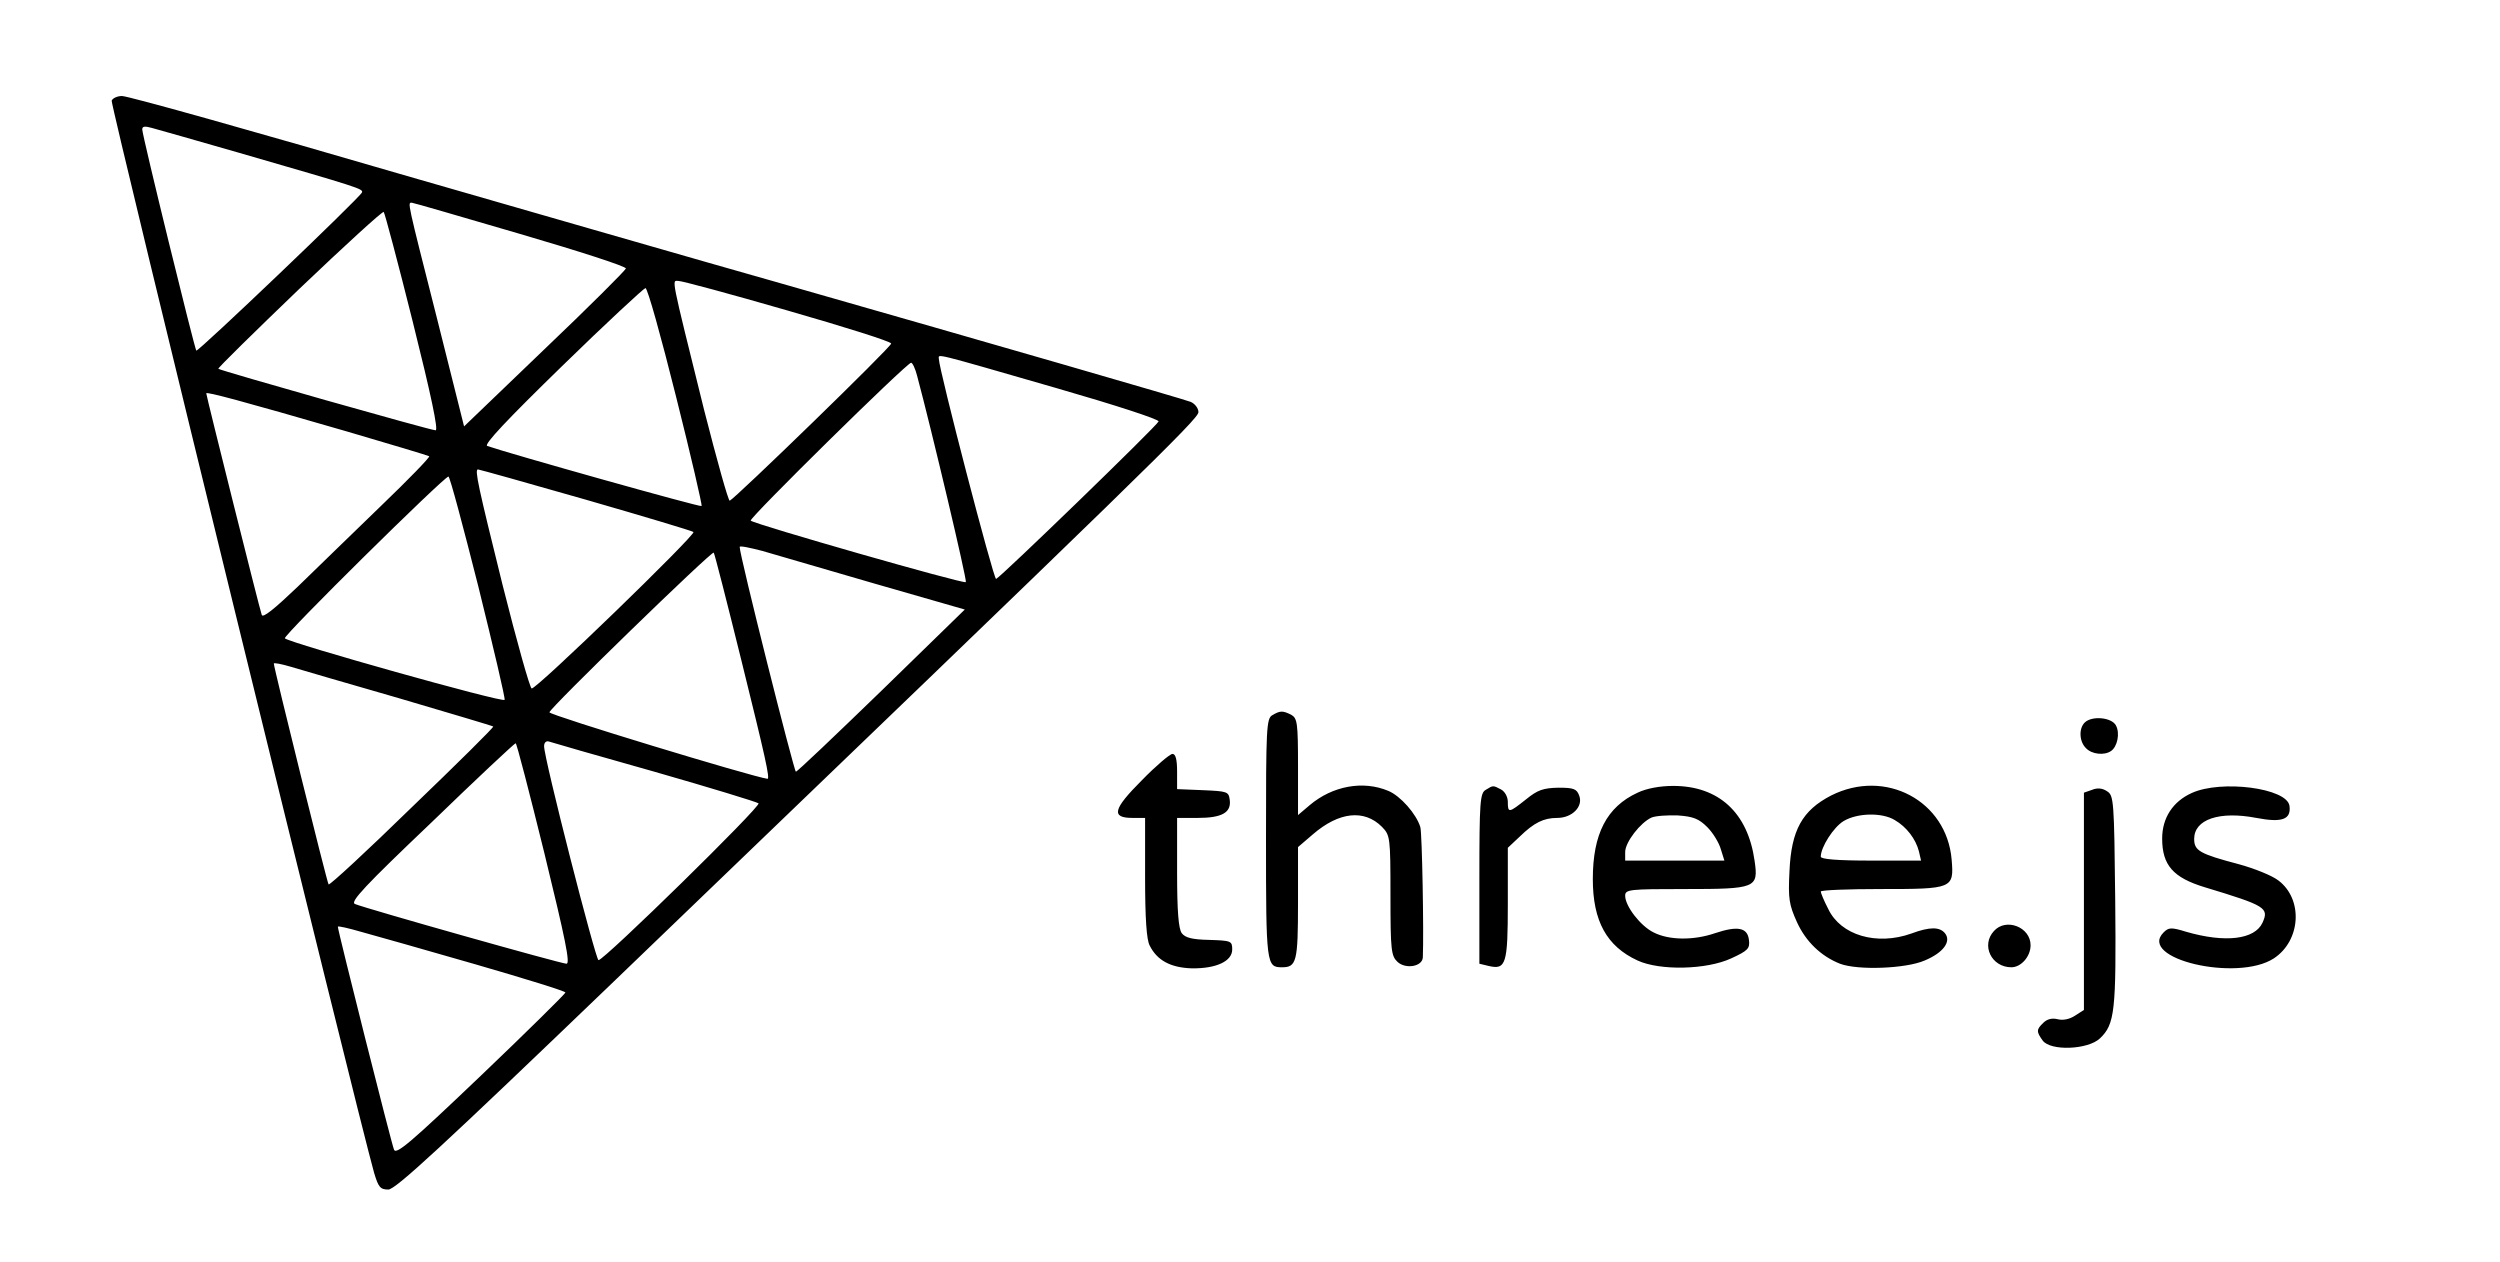 <svg xmlns="http://www.w3.org/2000/svg" width="937.333" height="473.333" version="1.0" viewBox="0 0 703 355"><path d="M31.4 28.3c-.4 1.1 68.9 284.1 73.8 301.5 1.2 4 1.7 4.7 4 4.7 2 0 14.9-11.9 63.4-58.5C322.3 132.1 337 117.8 337 115.9c0-1.1-1-2.4-2.2-2.9-2-.8-55.3-16.2-114.8-33.2-15.7-4.4-93-26.7-105.5-30.3C73.1 37.4 36.1 27 34.3 27c-1.3 0-2.6.6-2.9 1.3M67 42.9c34.2 9.9 35.1 10.2 34.8 11.2-.5 1.4-46.1 44.9-46.6 44.5C54.7 98 40 38.1 40 36.4c0-.9.7-1 2.8-.4 1.5.4 12.4 3.5 24.2 6.9m79.3 22.9c16.4 4.8 29.8 9.1 29.7 9.7-.1.5-10.4 10.8-22.9 22.7l-22.6 21.7-7.7-30.7c-8.4-33.1-8.2-32.2-7-32.2.4 0 14.1 4 30.5 8.8m-30.2 24.8c5.2 20.8 7.2 30.4 6.4 30.4-1.4 0-60.6-16.8-61.1-17.3-.2-.2 10.1-10.3 22.8-22.5C97 69 107.6 59.3 107.9 59.6s4 14.2 8.2 31m105.3-3.3c16 4.6 29.1 8.7 29.2 9.3.2.8-43.8 43.5-45.4 44.2-.4.1-3.6-11.4-7.2-25.5-9.6-38.8-9.1-36.3-7.2-36.3 1 0 14.7 3.7 30.6 8.3m-31.3 24.2c4.2 16.7 7.4 30.6 7.2 30.8-.3.4-54.3-14.8-60.3-16.9-1-.4 5.6-7.4 21-22.4 12.4-12.1 23-21.9 23.5-22 .6 0 4.4 13.7 8.6 30.5m107.2-2.3c16.3 4.7 28.6 8.7 28.5 9.3-.3 1.1-44.4 43.8-45.7 44.3-.7.2-16.1-59-16.1-61.9 0-1.4-2.4-2 33.3 8.3m-39.4-3.5c4.1 15.3 14.1 57.6 13.7 58-.5.6-59.5-16.3-60.5-17.3-.6-.6 43.8-44.3 45.1-44.4.4 0 1.2 1.7 1.7 3.7M97.8 121.4c12.3 3.6 22.6 6.7 22.9 6.9.2.3-5.8 6.5-13.4 13.8-7.6 7.4-18.2 17.6-23.5 22.8-6.6 6.3-9.9 9-10.2 8-.6-1.6-15.6-61.6-15.6-62.3 0-.5 9.5 2 39.8 10.8m66.9 19.1c16.3 4.7 30 8.8 30.3 9.1.7.8-44.3 44.4-45.5 44-.5-.1-4.2-13.3-8.2-29.2-6.8-27.5-7.9-32.4-6.9-32.4.3 0 13.9 3.8 30.3 8.5m-30.2 24.4c4.2 17 7.6 31.4 7.4 31.9-.4.9-60.5-16-61.8-17.3-.6-.7 44.7-45.4 46-45.5.4 0 4.1 13.9 8.4 30.9m111.4-.8 25.4 7.3-23.4 22.8C235 206.7 224.2 217 223.8 217c-.5 0-15.9-61.1-15.8-63.2 0-.4 2.8.2 6.3 1.1 3.4 1 17.6 5.1 31.6 9.2m-37.4 21.7c6.7 27.1 8.1 33.3 7.3 33.2-4.4-.6-61.3-17.9-61.3-18.7 0-1.1 45.7-45.5 46.2-44.9.2.1 3.7 13.8 7.8 30.4m-96.1 10.6c14.2 4.2 26.1 7.7 26.3 7.9s-10.1 10.4-22.8 22.6c-12.6 12.3-23.2 22.1-23.5 21.8-.4-.4-15.4-60.9-15.4-62.1 0-.3 2.1.1 4.8.9 2.6.8 16.4 4.8 30.6 8.9M184 217c15.7 4.5 28.8 8.5 29.3 8.9.8.8-43.4 44.1-45 44.1-.8 0-15.4-57-15.3-60.2 0-1 .6-1.5 1.3-1.3.6.2 14 4.1 29.7 8.5m-30.9 23c5.9 24.2 7.3 31 6.2 31-1.5 0-56.4-15.5-59.5-16.8-1.4-.6 2.8-5.1 21.5-22.9C134 219 144.7 209 145 209s3.9 14 8.1 31m-19.3 31.2c13.8 4 25.2 7.5 25.2 7.9 0 .3-10.7 10.9-23.7 23.3-19.6 18.7-23.9 22.4-24.5 20.9-.7-1.6-15.8-61.6-15.8-62.7 0-.3 3 .4 6.8 1.5 3.7 1 18.1 5.1 32 9.1M357.8 201.1c-1.7.9-1.8 3.7-1.8 34.7 0 35.5.1 36.2 4.5 36.2 4.1 0 4.5-1.6 4.5-18.1v-15.7l4.2-3.6c7.3-6.3 14.4-7.1 19.4-2.1 2.3 2.4 2.4 2.8 2.4 19.3 0 15.5.2 17 2 18.7 2.3 2.1 7 1.3 7.1-1.3.3-7-.2-34.9-.7-36.6-1.1-3.7-5.6-8.8-9-10.2-7.1-3-15.7-1.4-22.1 4l-3.3 2.8v-13.6c0-12.4-.2-13.6-1.9-14.6-2.4-1.2-3.1-1.2-5.3.1M586.2 203.2c-1.7 1.7-1.5 5.4.4 7.2 1.6 1.7 5.1 2.1 7 .8 1.8-1.2 2.6-5 1.4-7.2-1.2-2.3-6.8-2.8-8.8-.8M321.1 219.4c-8.2 8.2-8.7 10.6-2.6 10.6h3.5v16.7c0 11.4.4 17.6 1.3 19.2 2.1 4.2 5.9 6.2 11.8 6.4 6.9.1 11.4-2 11.4-5.3 0-2.4-.3-2.5-6.5-2.7-4.8-.1-6.7-.6-7.7-1.9-.9-1.3-1.3-6.1-1.3-17.1V230h5.8c6.8 0 9.5-1.5 9-5.1-.3-2.3-.7-2.4-7.5-2.7l-7.3-.3V217c0-3.4-.4-5-1.3-5-.7 0-4.6 3.3-8.6 7.4M417.8 222.1c-1.6.9-1.8 3.2-1.8 24.9v24l2.5.6c5 1.2 5.5-.4 5.5-17.5v-15.7l3.3-3.1c4.1-4 6.8-5.3 10.6-5.3 4.2 0 7.3-3.2 6.2-6.2-.7-2-1.6-2.3-5.9-2.3-4.2.1-5.8.6-9.1 3.3-4.8 3.8-5.1 3.9-5.1.7 0-1.4-.8-2.9-1.9-3.5-2.3-1.2-2.2-1.2-4.3.1M460.5 222.9c-8.7 4-12.6 11.6-12.6 24.3 0 11.8 3.9 18.9 12.6 22.9 6.3 2.9 19.4 2.6 26.3-.6 4.8-2.2 5.3-2.8 5-5.2-.4-3.5-3.2-4-9.5-1.9-6.1 2.1-13 2-17.3-.2-3.7-1.8-8-7.4-8-10.3 0-1.8 1.1-1.9 16.9-1.9 19.9 0 20.6-.3 19.5-7.9-1.9-13.6-10.1-21.1-22.9-21.1-3.7 0-7.5.7-10 1.9m19.6 9.7c1.6 1.6 3.3 4.4 3.8 6.2l1 3.2H457v-2.4c0-2.8 4.3-8.3 7.4-9.7 1.2-.5 4.5-.7 7.4-.6 4.3.3 5.9.9 8.3 3.3M514.9 223.7c-8.1 4.2-11.2 9.7-11.7 21.3-.4 7.8-.1 9.4 2.1 14.3 2.5 5.5 6.8 9.6 12.1 11.7 5 1.9 18.5 1.4 23.8-.9 5.3-2.2 7.6-5.4 5.7-7.7-1.5-1.8-4.3-1.8-9.4.1-9.8 3.5-19.9.5-23.4-6.9-1.2-2.3-2.1-4.5-2.1-4.9s7.6-.7 16.8-.7c20.3 0 20.7-.1 20-8.3-1.4-16.5-18.6-25.7-33.9-18m17.9 6.9c3.3 1.9 5.9 5.3 6.8 8.8l.6 2.6h-14.1c-9.6 0-14.1-.4-14.1-1.1 0-2.7 3.6-8.3 6.4-10 3.8-2.3 10.8-2.5 14.4-.3M588.3 222.1l-2.3.8V284l-2.5 1.6c-1.5 1-3.4 1.4-4.9 1-1.6-.4-3 0-4 1-2 1.9-2 2.5-.2 5 2.2 3 12.7 2.6 16.1-.6 4.2-4 4.6-7.6 4.3-38.9-.3-28.1-.4-29.4-2.3-30.6-1.3-.9-2.8-1-4.2-.4M616.3 223c-5.3 2.4-8.3 7-8.3 12.8 0 7.5 3.1 11 12 13.7 17.2 5.2 18.1 5.8 16.2 10-2.2 4.7-10.5 5.7-21.5 2.5-4.2-1.3-4.9-1.2-6.3.2-7.4 7.4 20.7 14 31 7.3 7.6-5 8.3-16.6 1.3-21.9-1.8-1.4-6.8-3.4-11.2-4.6-11-2.9-12.5-3.8-12.5-7.1 0-5.5 7.1-7.9 17.5-5.9 7.3 1.4 9.8.4 9.3-3.4-.7-5-19.2-7.4-27.5-3.6M560.7 261.8c-3.7 4-.7 10.2 4.9 10.2 2.7 0 5.4-3 5.4-6.2 0-5.1-6.9-7.8-10.3-4"/></svg>